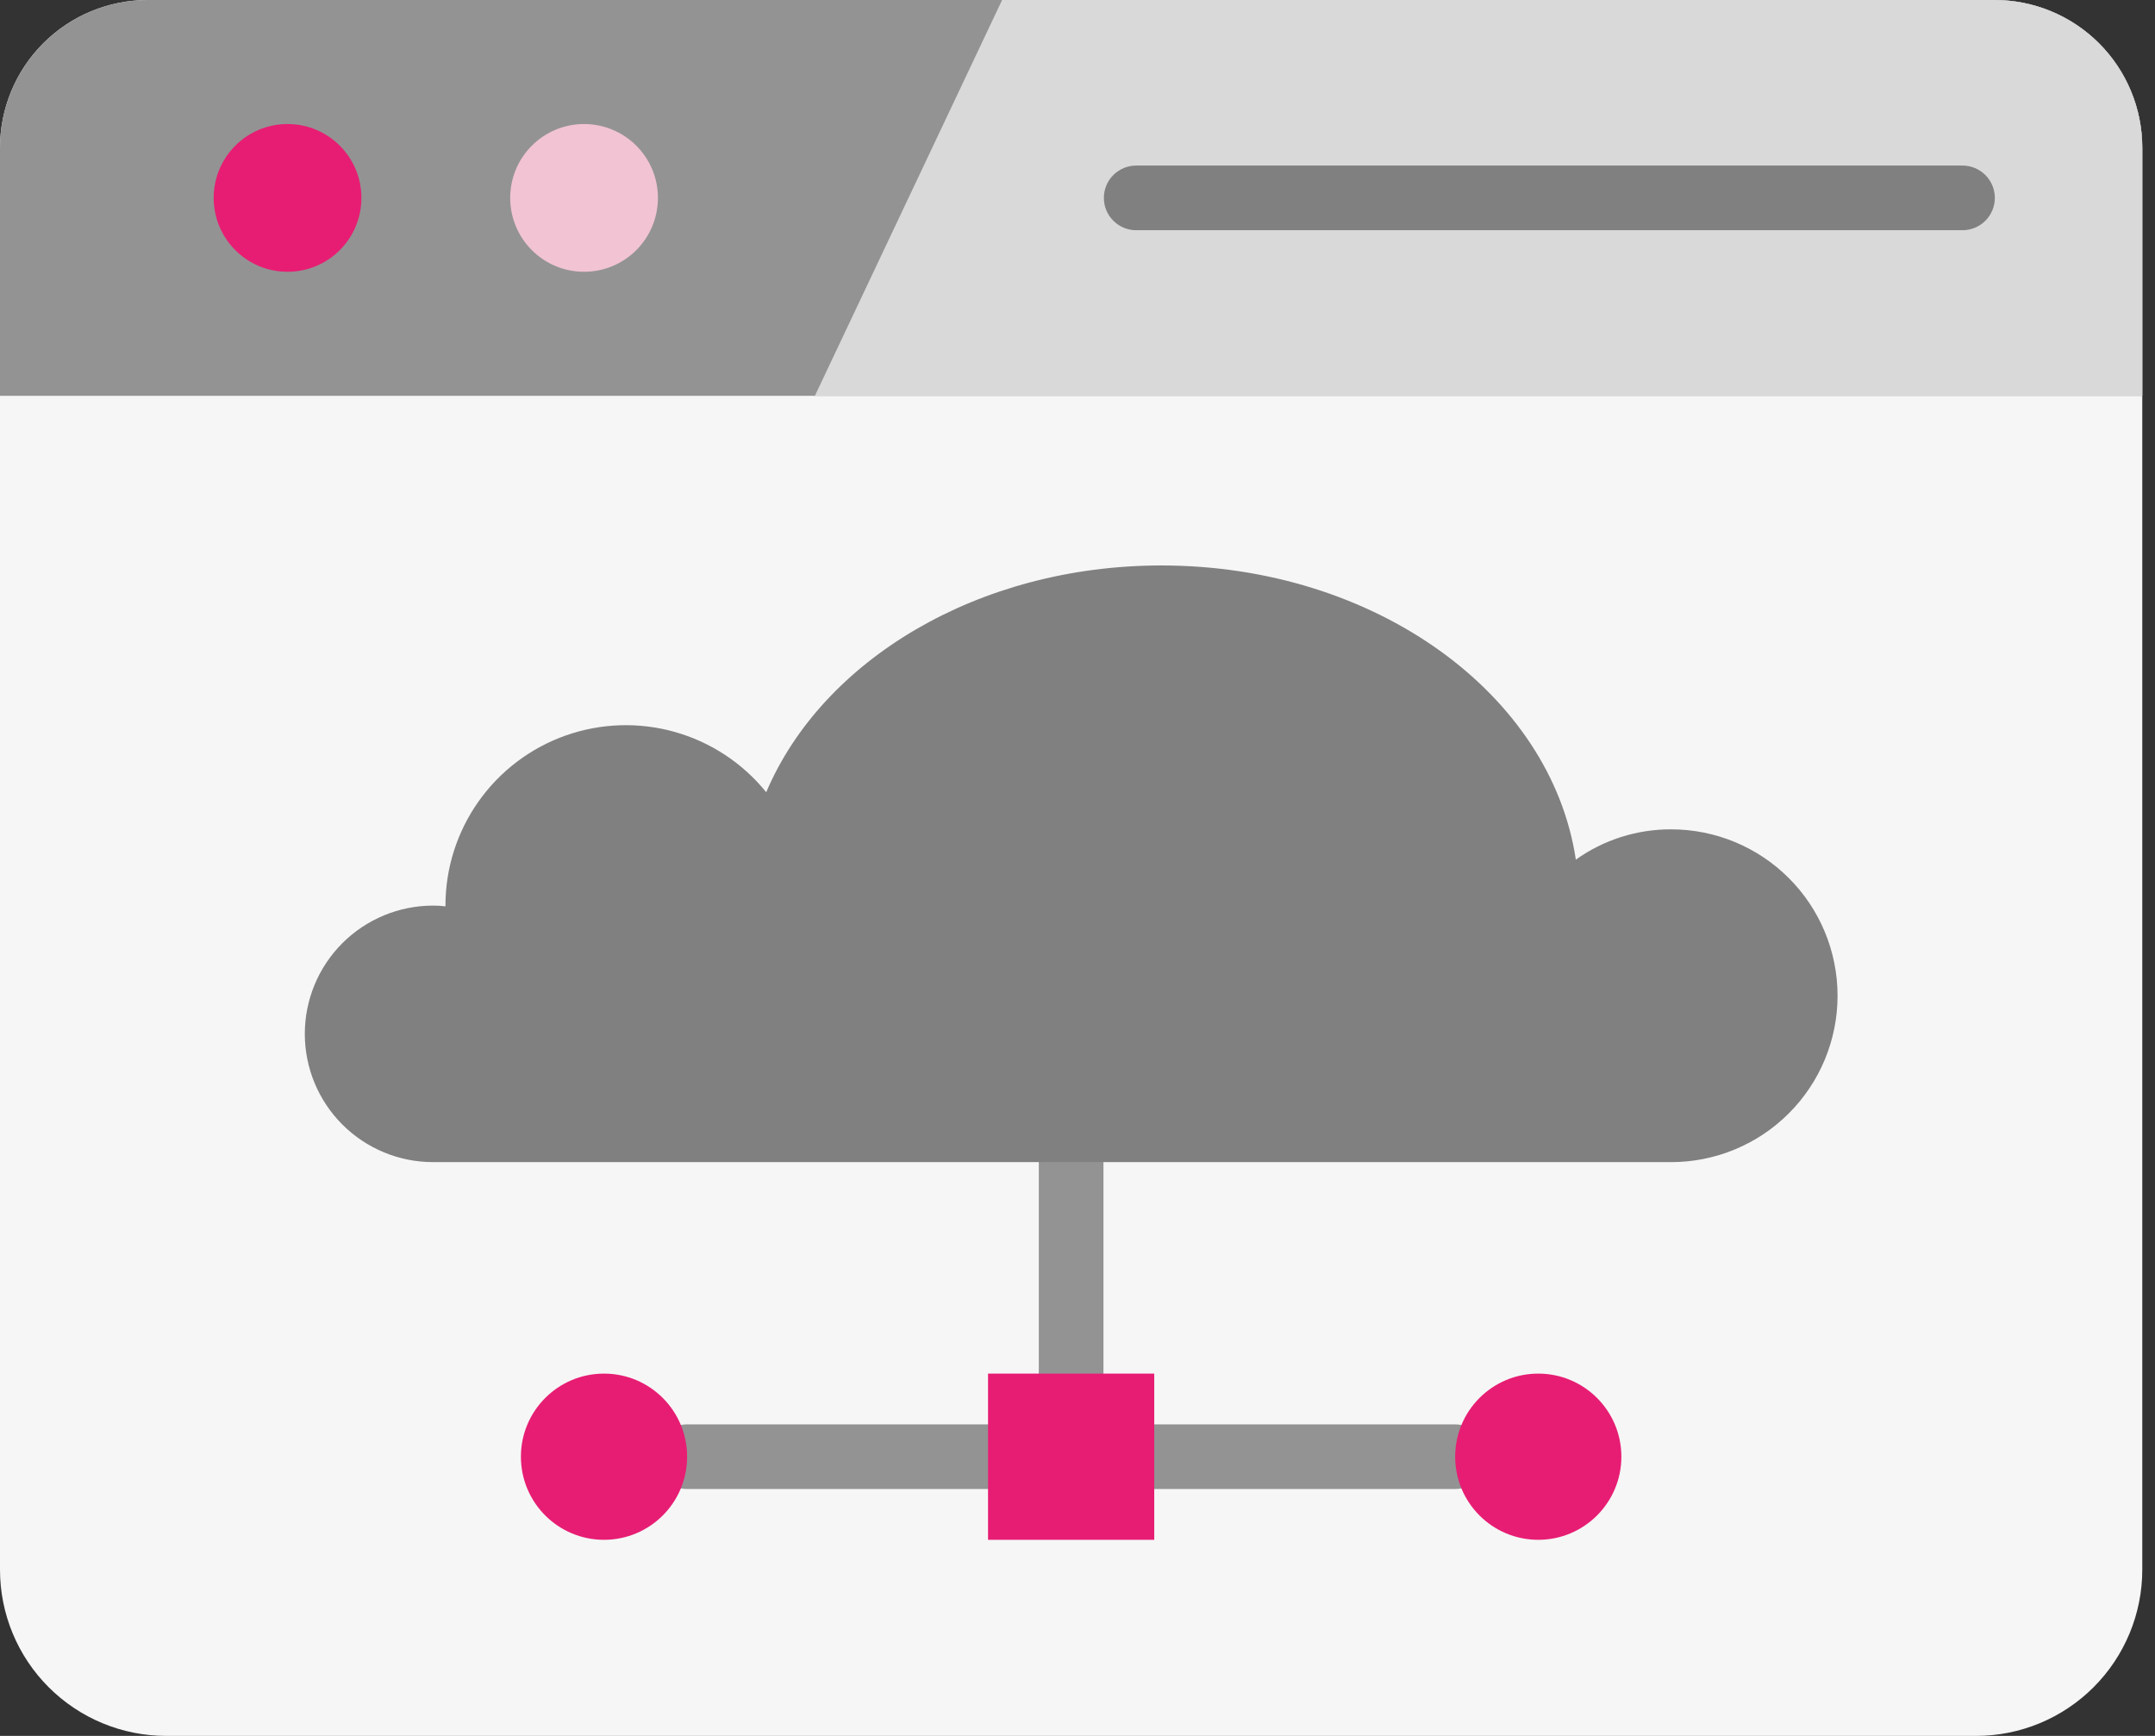 <svg xmlns="http://www.w3.org/2000/svg" width="72" height="58" viewBox="0 0 72 58" fill="none"><rect x="0" y="0" width="72" height="58" fill="#333333" stroke="none"/><path d="M4.936 0H66.638C67.947 0 69.203 0.52 70.129 1.446C71.054 2.371 71.575 3.627 71.575 4.936V52.447C71.575 53.92 70.989 55.332 69.948 56.373C68.906 57.415 67.494 58 66.021 58H5.553C4.08 58 2.668 57.415 1.626 56.373C0.585 55.332 0 53.92 0 52.447V4.936C0 3.627 0.52 2.371 1.446 1.446C2.371 0.52 3.627 0 4.936 0Z" fill="#F6F6F6"></path><path d="M66.638 0H4.936C3.627 0 2.371 0.52 1.446 1.446C0.52 2.371 0 3.627 0 4.936V13.225H71.575V4.936C71.575 3.627 71.054 2.371 70.129 1.446C69.203 0.52 67.947 0 66.638 0Z" fill="#939393"></path><path d="M9.607 9.081C10.97 9.081 12.075 7.976 12.075 6.612C12.075 5.249 10.97 4.144 9.607 4.144C8.244 4.144 7.139 5.249 7.139 6.612C7.139 7.976 8.244 9.081 9.607 9.081Z" fill="#E71D73"></path><path d="M19.514 9.081C20.877 9.081 21.982 7.976 21.982 6.612C21.982 5.249 20.877 4.144 19.514 4.144C18.151 4.144 17.046 5.249 17.046 6.612C17.046 7.976 18.151 9.081 19.514 9.081Z" fill="#F1C3D3"></path><path d="M71.575 4.936C71.575 3.627 71.055 2.371 70.129 1.446C69.203 0.52 67.948 0 66.638 0H33.481L27.226 13.225H71.575V4.936Z" fill="#D9D9D9"></path><path d="M65.569 7.692H37.96C37.674 7.692 37.399 7.578 37.197 7.375C36.994 7.173 36.881 6.898 36.881 6.612C36.881 6.325 36.994 6.051 37.197 5.848C37.399 5.646 37.674 5.532 37.96 5.532H65.569C65.855 5.532 66.13 5.646 66.333 5.848C66.535 6.051 66.649 6.325 66.649 6.612C66.649 6.898 66.535 7.173 66.333 7.375C66.13 7.578 65.855 7.692 65.569 7.692Z" fill="#808080"></path><path d="M35.787 46.974C35.645 46.974 35.505 46.947 35.374 46.892C35.243 46.838 35.124 46.758 35.023 46.658C34.923 46.558 34.844 46.439 34.789 46.308C34.735 46.177 34.707 46.036 34.707 45.895V38.828C34.707 38.542 34.821 38.267 35.024 38.065C35.226 37.862 35.501 37.749 35.787 37.749C36.074 37.749 36.348 37.862 36.551 38.065C36.753 38.267 36.867 38.542 36.867 38.828V45.895C36.867 46.036 36.839 46.177 36.785 46.308C36.731 46.439 36.651 46.558 36.551 46.658C36.451 46.758 36.332 46.838 36.2 46.892C36.069 46.947 35.929 46.974 35.787 46.974Z" fill="#939393"></path><path d="M33.011 49.751H22.957C22.671 49.751 22.396 49.637 22.193 49.435C21.991 49.232 21.877 48.958 21.877 48.671C21.877 48.385 21.991 48.11 22.193 47.908C22.396 47.705 22.671 47.591 22.957 47.591H33.011C33.297 47.591 33.572 47.705 33.774 47.908C33.977 48.11 34.09 48.385 34.09 48.671C34.09 48.958 33.977 49.232 33.774 49.435C33.572 49.637 33.297 49.751 33.011 49.751Z" fill="#939393"></path><path d="M48.618 49.751H38.564C38.278 49.751 38.003 49.637 37.8 49.435C37.598 49.232 37.484 48.958 37.484 48.671C37.484 48.385 37.598 48.11 37.8 47.908C38.003 47.705 38.278 47.591 38.564 47.591H48.618C48.904 47.591 49.179 47.705 49.381 47.908C49.584 48.11 49.697 48.385 49.697 48.671C49.697 48.958 49.584 49.232 49.381 49.435C49.179 49.637 48.904 49.751 48.618 49.751Z" fill="#939393"></path><path d="M55.834 38.829C56.564 38.829 57.287 38.685 57.962 38.405C58.636 38.126 59.249 37.717 59.765 37.2C60.282 36.684 60.691 36.071 60.971 35.397C61.25 34.722 61.394 33.999 61.394 33.269C61.394 32.539 61.25 31.816 60.971 31.142C60.691 30.467 60.282 29.854 59.765 29.338C59.249 28.822 58.636 28.413 57.962 28.133C57.287 27.854 56.564 27.71 55.834 27.71C54.693 27.706 53.58 28.059 52.65 28.722C51.818 23.181 45.937 18.893 38.804 18.893C32.678 18.893 27.47 22.058 25.6 26.47C24.816 25.5 23.751 24.796 22.551 24.457C21.351 24.118 20.075 24.159 18.899 24.575C17.723 24.991 16.706 25.762 15.986 26.781C15.267 27.8 14.881 29.017 14.883 30.264V30.283C14.745 30.265 14.607 30.257 14.469 30.258C13.333 30.258 12.243 30.71 11.439 31.513C10.635 32.317 10.184 33.407 10.184 34.543C10.184 35.68 10.635 36.77 11.439 37.574C12.243 38.377 13.333 38.829 14.469 38.829H55.834Z" fill="#808080"></path><path d="M38.564 45.895H33.011V51.448H38.564V45.895Z" fill="#E71D73"></path><path d="M20.18 51.448C21.714 51.448 22.957 50.205 22.957 48.671C22.957 47.138 21.714 45.895 20.18 45.895C18.647 45.895 17.404 47.138 17.404 48.671C17.404 50.205 18.647 51.448 20.18 51.448Z" fill="#E71D73"></path><path d="M51.394 51.448C52.928 51.448 54.171 50.205 54.171 48.671C54.171 47.138 52.928 45.895 51.394 45.895C49.861 45.895 48.618 47.138 48.618 48.671C48.618 50.205 49.861 51.448 51.394 51.448Z" fill="#E71D73"></path></svg>